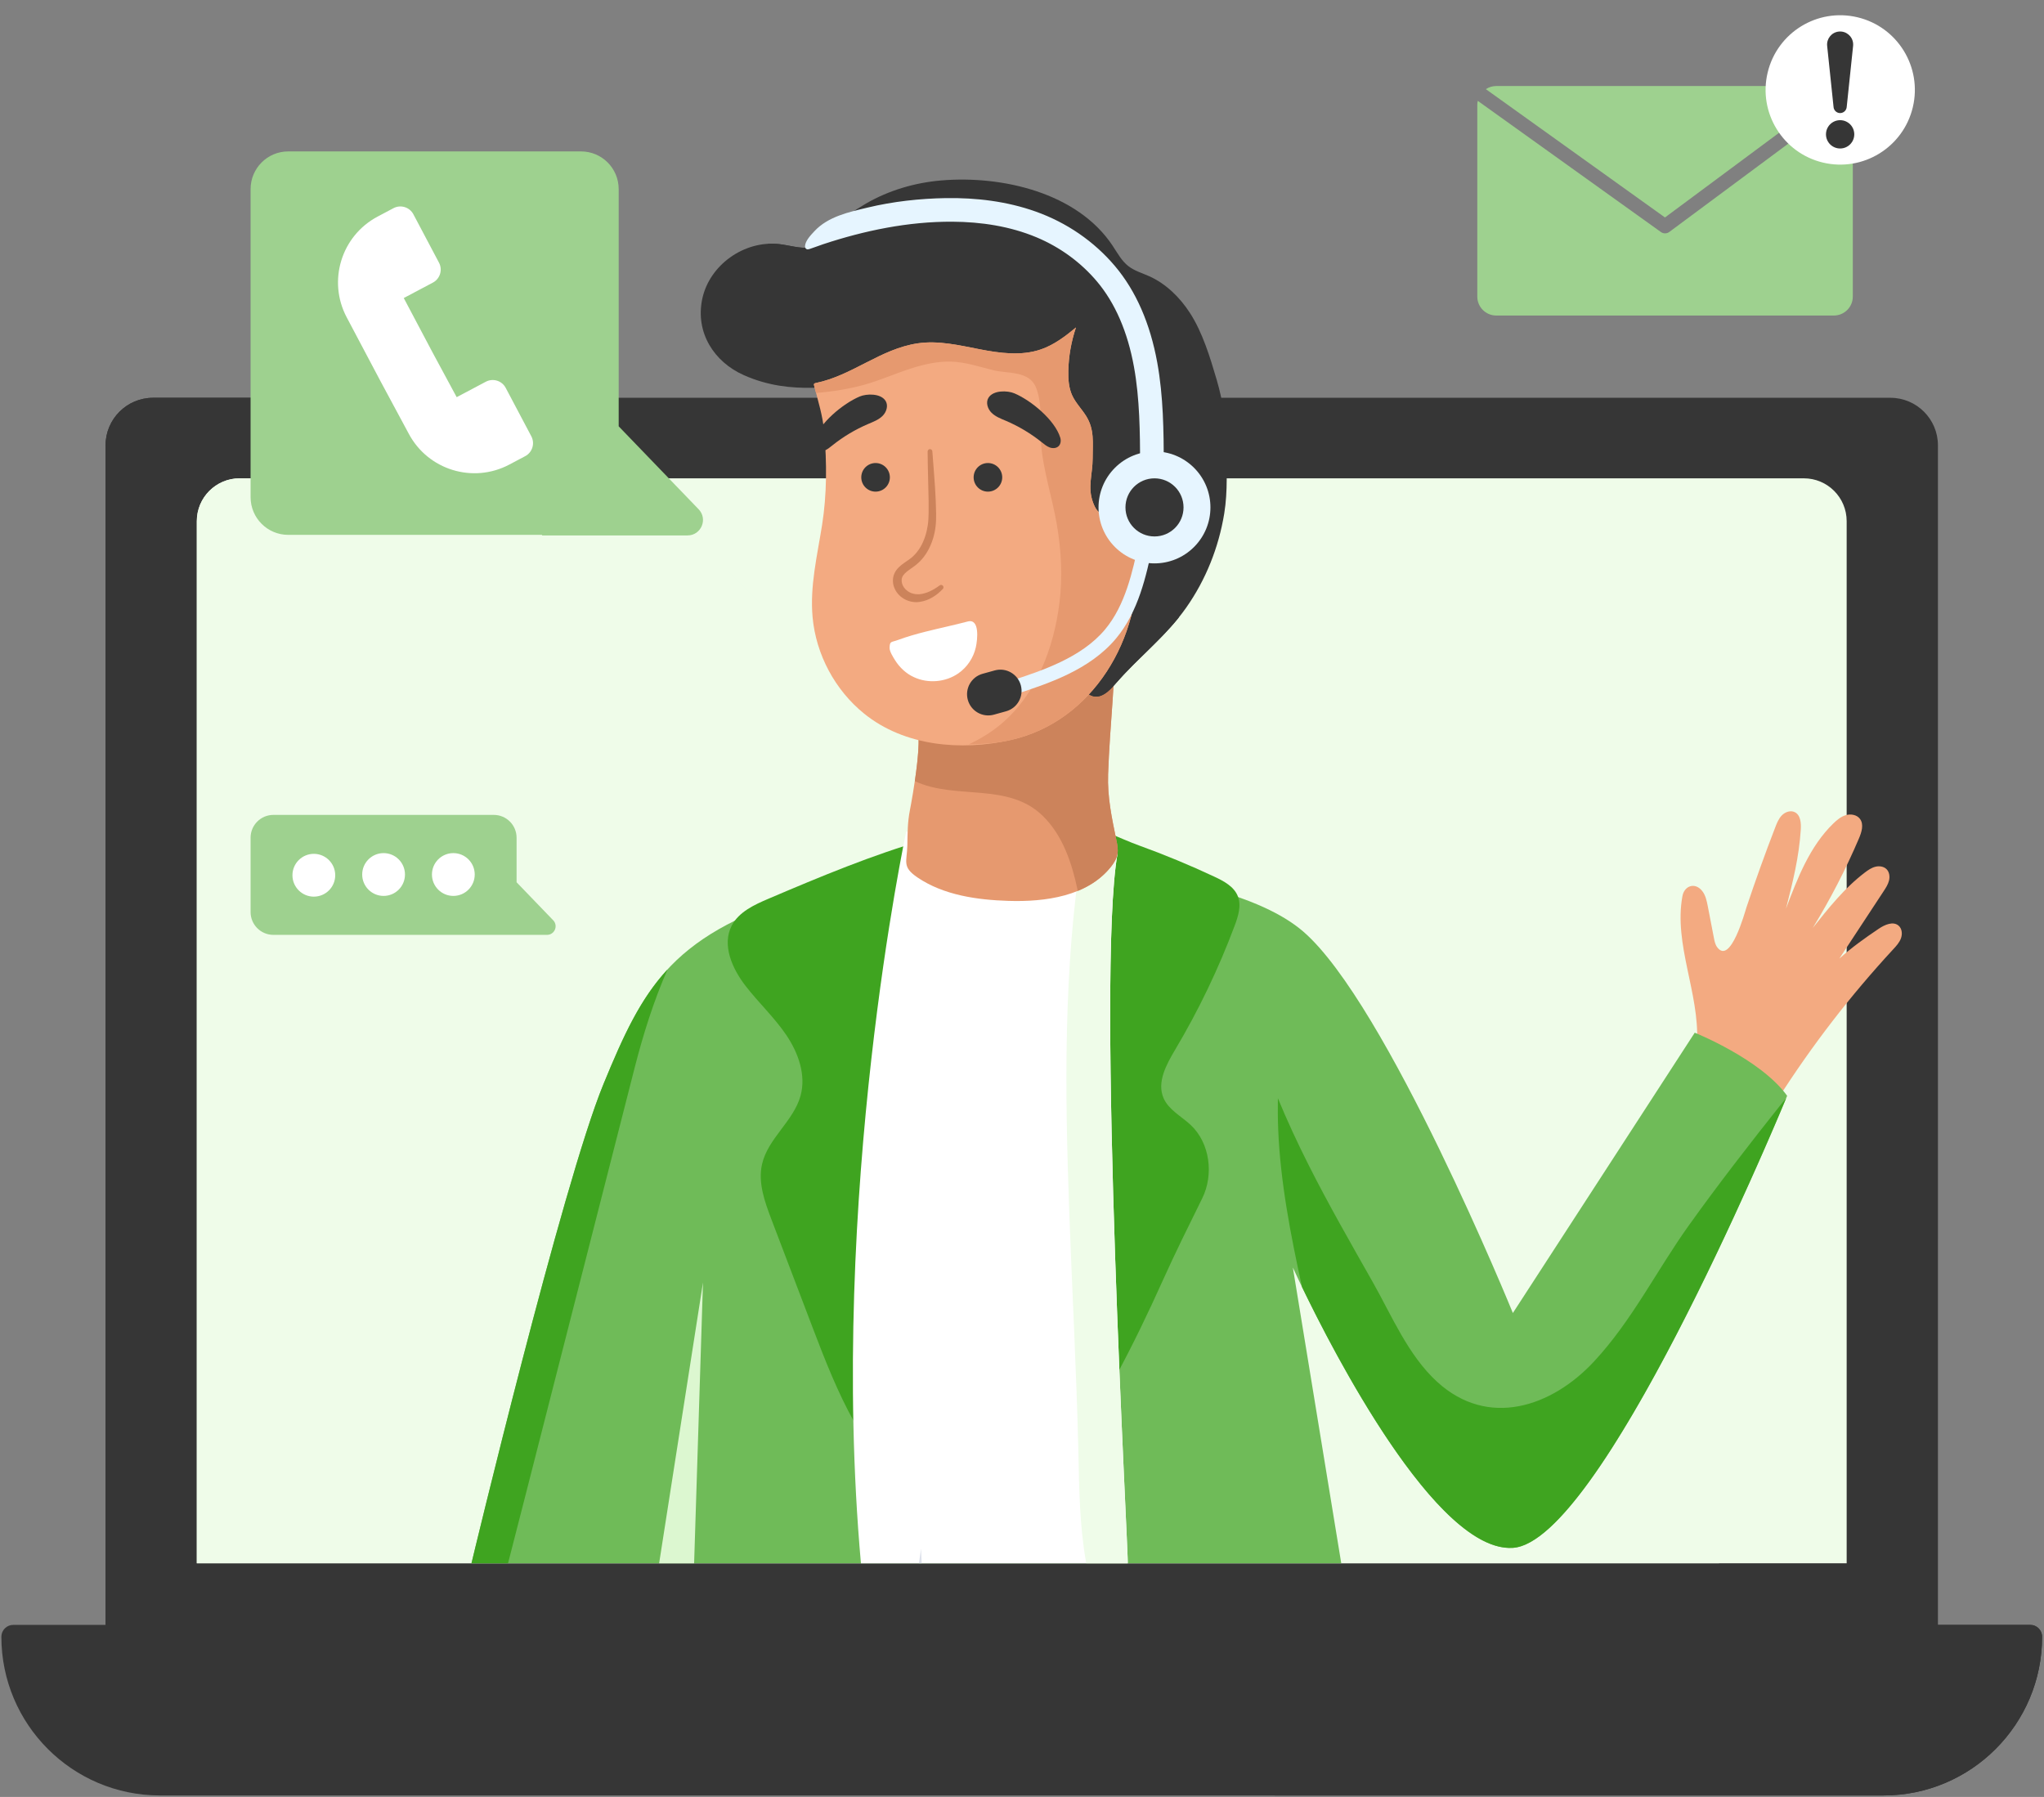 <svg width="240" height="211" viewBox="0 0 240 211" fill="none" xmlns="http://www.w3.org/2000/svg">
<rect x="0" y="0" width="240" height="211" fill="#808080" stroke="none"/>
<g clip-path="url(#clip0_433_73676)">
<path d="M227.548 191.911H12.393V52.298C12.393 49.211 14.894 46.709 17.978 46.709H221.962C225.046 46.709 227.547 49.211 227.547 52.298L227.548 191.911Z" fill="#363636"/>
<path d="M49.73 46.709H17.978C14.894 46.709 12.393 49.211 12.393 52.298V191.911H194.834L49.73 46.709Z" fill="#363636"/>
<path d="M216.831 183.566H23.109V61.199C23.109 58.419 25.361 56.166 28.138 56.166H211.802C214.579 56.166 216.83 58.419 216.83 61.199V183.566H216.831Z" fill="#EFFCE9"/>
<path d="M74.533 56.166H28.138C25.361 56.166 23.109 58.419 23.109 61.198V183.566H201.847L74.533 56.166Z" fill="#EFFCE9"/>
<path d="M221.154 210.827H18.786C8.5 210.827 0.162 202.483 0.162 192.19C0.162 191.421 0.785 190.798 1.553 190.798H238.388C239.156 190.798 239.779 191.421 239.779 192.19C239.778 202.483 231.44 210.827 221.154 210.827Z" fill="#363636"/>
<path d="M238.388 190.798H129.669L149.684 210.826H221.154C231.44 210.826 239.778 202.482 239.778 192.189C239.778 191.421 239.156 190.798 238.388 190.798Z" fill="#363636"/>
<path d="M64.955 108.061L60.655 103.598V98.367C60.655 96.887 59.456 95.687 57.977 95.687H32.101C30.622 95.687 29.423 96.887 29.423 98.367V107.094C29.423 108.574 30.622 109.774 32.101 109.774H54.684H57.977H64.228C65.119 109.773 65.574 108.703 64.955 108.061Z" fill="#9ED18F"/>
<path d="M39.361 102.773C39.361 104.161 38.236 105.286 36.849 105.286C35.463 105.286 34.338 104.161 34.338 102.773C34.338 101.385 35.463 100.26 36.849 100.26C38.236 100.26 39.361 101.385 39.361 102.773Z" fill="white"/>
<path d="M47.551 102.687C47.551 104.076 46.426 105.2 45.039 105.2C43.652 105.2 42.528 104.075 42.528 102.687C42.528 101.299 43.653 100.174 45.039 100.174C46.426 100.174 47.551 101.299 47.551 102.687Z" fill="white"/>
<path d="M55.741 102.687C55.741 104.076 54.616 105.2 53.229 105.2C51.842 105.2 50.718 104.075 50.718 102.687C50.718 101.299 51.842 100.174 53.229 100.174C54.616 100.174 55.741 101.299 55.741 102.687Z" fill="white"/>
<path d="M195.505 27.402C195.335 27.402 195.164 27.35 195.02 27.246L173.516 11.842C173.481 11.999 173.459 12.16 173.459 12.328V34.822C173.459 36.052 174.456 37.05 175.685 37.05H215.326C216.555 37.05 217.551 36.052 217.551 34.822V12.328C217.551 11.996 217.473 11.683 217.342 11.399L196.002 27.238C195.854 27.347 195.68 27.402 195.505 27.402Z" fill="#9ED18F"/>
<path d="M216.096 10.246C215.855 10.157 215.597 10.101 215.325 10.101H175.684C175.233 10.101 174.815 10.237 174.464 10.468L195.496 25.535L216.096 10.246Z" fill="#9ED18F"/>
<path d="M224.598 12.588C225.718 7.877 222.809 3.15 218.101 2.029C213.393 0.908 208.669 3.819 207.549 8.531C206.429 13.242 209.338 17.969 214.046 19.09C218.754 20.21 223.479 17.3 224.598 12.588Z" fill="white"/>
<path d="M217.723 15.773C217.723 16.692 216.98 17.436 216.062 17.436C215.144 17.436 214.4 16.692 214.4 15.773C214.4 14.855 215.144 14.111 216.062 14.111C216.98 14.111 217.723 14.855 217.723 15.773Z" fill="#363636"/>
<path d="M215.292 12.584L214.539 5.391C214.451 4.549 215.061 3.795 215.902 3.707C216.743 3.619 217.497 4.23 217.585 5.072C217.596 5.177 217.595 5.29 217.585 5.391L216.832 12.584C216.787 13.009 216.406 13.318 215.981 13.273C215.611 13.235 215.329 12.94 215.292 12.584Z" fill="#363636"/>
<path d="M82.033 59.801L72.644 50.059V22.204C72.644 19.761 70.665 17.78 68.224 17.78H33.844C31.402 17.78 29.424 19.761 29.424 22.204V58.382C29.424 60.825 31.403 62.805 33.844 62.805H63.671L63.626 62.871H80.73C82.327 62.87 83.141 60.952 82.033 59.801Z" fill="#9ED18F"/>
<path d="M48.838 37.699L47.408 34.996L50.828 33.183C51.671 32.736 51.993 31.69 51.546 30.846L48.539 25.163C48.092 24.319 47.047 23.997 46.203 24.444L44.34 25.431C40.074 27.692 38.446 32.986 40.705 37.256L42.669 40.968L44.667 44.742L47.987 50.913C50.246 55.183 55.536 56.811 59.804 54.551L61.667 53.564C62.51 53.117 62.832 52.071 62.385 51.227L59.377 45.543C58.931 44.699 57.885 44.377 57.042 44.824L53.622 46.636L50.836 41.474L48.838 37.699Z" fill="white"/>
<path d="M208.785 128.983C212.75 122.763 217.273 116.899 222.28 111.484C222.643 111.092 223.018 110.687 223.203 110.185C223.388 109.683 223.337 109.052 222.935 108.699C222.294 108.136 221.301 108.58 220.594 109.056C218.943 110.167 217.453 111.231 215.971 112.56C217.702 109.925 219.434 107.291 221.165 104.657C221.425 104.26 221.69 103.854 221.803 103.394C221.916 102.933 221.849 102.399 221.515 102.063C221.182 101.729 220.651 101.66 220.194 101.776C219.737 101.894 219.34 102.17 218.964 102.455C216.589 104.26 214.706 106.623 212.849 108.959C214.908 105.596 216.722 102.083 218.27 98.457C218.589 97.71 218.878 96.785 218.381 96.142C218.015 95.667 217.319 95.547 216.743 95.714C216.166 95.88 215.689 96.28 215.259 96.698C212.499 99.379 211.06 103.104 209.701 106.705C210.504 103.583 211.239 100.636 211.442 97.415C211.49 96.645 211.422 95.697 210.727 95.362C210.235 95.125 209.622 95.338 209.236 95.724C208.85 96.11 208.641 96.635 208.445 97.144C207.247 100.248 206.12 103.38 205.067 106.536C204.875 107.112 203.192 113.359 201.622 111.218C201.395 110.907 201.315 110.515 201.242 110.137C201.003 108.9 200.764 107.663 200.526 106.427C200.403 105.794 200.269 105.134 199.871 104.627C199.034 103.56 197.77 103.991 197.544 105.231C196.511 110.897 199.536 116.579 199.261 122.332C202.951 123.44 206.475 125.898 208.785 128.983Z" fill="#F3AA81"/>
<path d="M55.36 183.566C55.36 183.566 66.038 139.012 70.86 127.294C75.682 115.575 78.947 109.504 95.57 104.612C112.192 99.72 143.191 100.927 153.008 109.371C162.824 117.816 177.636 154.178 177.636 154.178L198.991 121.262C198.991 121.262 206.741 124.365 209.841 128.673C209.841 128.673 188.313 181.063 177.636 181.752C166.959 182.441 151.803 148.836 151.803 148.836L157.486 183.567H55.36V183.566Z" fill="#6FBB58"/>
<path d="M74.537 125.308C75.535 121.419 76.756 117.521 78.379 113.833C75.133 117.349 73.174 121.67 70.86 127.294C66.038 139.013 55.36 183.567 55.36 183.567H59.652C59.694 183.483 73.262 130.275 74.537 125.308Z" fill="#3FA420"/>
<path d="M209.083 129.725C205.414 134.341 201.744 139.075 198.316 143.865C194.523 149.164 191.636 155.062 187.16 159.874C182.188 165.217 174.73 167.717 168.761 162.272C165.335 159.146 163.421 154.495 161.173 150.527C158.592 145.967 155.98 141.422 153.624 136.74C152.339 134.186 151.132 131.591 150.044 128.954C150.029 130.169 150.032 131.383 150.081 132.59C150.33 138.79 151.548 145.038 152.878 151.12C156.518 158.672 168.659 182.33 177.636 181.751C187.853 181.091 208.003 133.096 209.72 128.961C209.508 129.217 209.29 129.465 209.083 129.725Z" fill="#3FA420"/>
<path d="M142.606 102.951C139.704 101.589 136.739 100.361 133.725 99.271C131.387 98.425 129.178 97.161 126.711 96.894C120.721 96.245 114.534 96.875 108.758 98.554C102.374 100.409 96.41 102.9 90.242 105.527C88.561 106.243 86.752 107.074 85.913 108.698C84.743 110.962 85.97 113.728 87.526 115.746C89.061 117.737 90.927 119.466 92.333 121.55C93.74 123.634 94.666 126.242 93.998 128.666C93.179 131.642 90.18 133.667 89.483 136.674C88.977 138.856 89.787 141.104 90.583 143.197C92.202 147.447 93.819 151.696 95.437 155.946C98.284 163.424 101.459 171.339 107.968 175.987C110.784 177.999 114.426 179.29 117.72 178.226C120.565 177.307 122.6 174.84 124.338 172.406C129.243 165.535 133.099 157.987 136.555 150.303C138.031 147.023 139.607 143.867 141.166 140.702C142.528 137.937 142.087 134.208 139.781 132.072C138.685 131.056 137.223 130.32 136.624 128.95C135.81 127.089 136.944 125.003 137.983 123.257C140.738 118.628 143.077 113.753 144.966 108.708C145.386 107.585 145.783 106.328 145.334 105.217C144.88 104.093 143.703 103.466 142.606 102.951Z" fill="#3FA420"/>
<path d="M106.406 97.647C106.406 97.647 97.235 140.413 101.088 183.566C101.088 183.566 132.245 183.566 132.413 183.566C132.581 183.566 128.677 114.563 131.215 100.238L106.406 97.647Z" fill="white"/>
<path d="M107.897 183.567H108.225C108.193 182.995 108.172 182.423 108.144 181.851C108.06 182.422 107.978 182.994 107.897 183.567Z" fill="#DDE1EB"/>
<path d="M131.215 100.239L127.045 99.803C124.847 113.759 125.034 128.074 125.542 142.156C125.883 151.567 126.395 160.96 126.616 170.376C126.718 174.742 126.746 179.072 127.512 183.381C127.523 183.443 127.535 183.504 127.546 183.566H132.413C132.58 183.566 128.676 114.563 131.215 100.239Z" fill="#EFFCE9"/>
<path d="M129.961 77.578C130.098 77.481 130.234 77.385 130.37 77.292C130.89 78.848 130.756 80.536 130.642 82.172C130.44 85.093 130.211 87.984 130.109 90.91C130.016 93.609 130.542 96.021 131.087 98.683C131.192 99.195 131.296 99.722 131.214 100.238C131.12 100.827 130.79 101.351 130.416 101.815C127.675 105.224 122.783 105.922 118.412 105.784C114.773 105.67 110.808 105.126 107.725 103.031C105.88 101.777 106.496 101.201 106.538 99.241C106.569 97.785 106.554 96.593 106.841 95.12C107.048 94.054 108.714 85.149 107.297 85.171C111.329 85.105 115.341 84.378 119.166 83.109C121.027 82.491 122.915 81.757 124.71 81.002C126.569 80.22 128.287 78.77 129.961 77.578Z" fill="#E6996F"/>
<path d="M131.087 98.683C130.543 96.021 130.017 93.609 130.11 90.91C130.211 87.985 130.441 85.094 130.643 82.172C130.757 80.535 130.89 78.848 130.371 77.292C130.235 77.385 130.098 77.481 129.962 77.579C128.288 78.771 126.569 80.221 124.71 81.003C122.916 81.758 121.027 82.492 119.167 83.11C115.342 84.379 111.329 85.106 107.298 85.172C108.207 85.158 107.847 88.814 107.417 91.721C112.182 93.973 118.357 91.797 122.452 95.817C124.8 98.121 125.87 101.356 126.55 104.613C128.048 103.998 129.385 103.099 130.417 101.816C130.791 101.352 131.121 100.828 131.216 100.239C131.298 99.722 131.192 99.195 131.087 98.683Z" fill="#CC835B"/>
<path d="M139.707 36.728C141.207 39.034 142.107 42.025 142.877 44.654C143.601 47.125 143.977 49.698 143.989 52.273C144.002 54.988 144.185 57.617 143.743 60.32C143.093 64.287 141.584 68.081 139.268 71.369C136.903 74.726 133.724 77.13 131.055 80.199C130.329 81.033 129.193 82.313 127.931 81.572C126.994 81.022 127.095 79.66 127.278 78.588C128.205 73.145 128.071 67.527 126.896 62.132C125.766 56.943 124.122 51.997 123.504 46.664C123.121 43.358 120.68 44.761 118.536 45.487C115.754 46.429 112.706 47.072 109.839 46.1C108.887 45.776 107.992 45.285 107.014 45.054C105.989 44.812 104.92 44.867 103.867 44.922C98.044 45.23 92.967 46.542 87.341 44.052C83.848 42.506 81.632 39.066 82.451 35.126C83.288 31.102 87.402 28.202 91.467 28.663C92.674 28.799 93.87 29.203 95.078 29.075C96.642 28.909 97.084 27.736 98 26.71C99.002 25.587 100.37 24.664 101.662 23.914C104.358 22.347 107.429 21.448 110.53 21.187C117.631 20.591 126.5 22.593 130.654 28.874C131.214 29.722 131.708 30.652 132.516 31.27C133.222 31.811 134.101 32.061 134.914 32.424C136.902 33.311 138.52 34.902 139.707 36.728Z" fill="#363636"/>
<path d="M138.38 72.54C140.169 68.4 141.35 64.113 139.228 59.976C137.844 57.277 135.81 55.885 135.699 52.677C135.574 49.039 136.037 45.37 135.205 41.78C134.358 38.127 131.717 33.494 128.837 31.065C126.02 28.688 121.909 27.145 118.382 26.241C114.491 25.242 110.497 25.258 106.517 25.525C103.677 25.716 100.883 26.287 98.067 26.64C98.046 26.664 98.022 26.686 98.001 26.71C97.085 27.736 96.643 28.909 95.079 29.074C93.871 29.203 92.675 28.799 91.468 28.662C91.041 28.614 90.613 28.611 90.188 28.634C89.417 30.411 89.553 32.575 91.547 33.258C92.744 33.668 94.25 33.554 95.498 33.539C99.734 33.487 104.243 30.809 108.505 30.823C114.711 30.843 121.736 31.129 126.712 35.372C131.969 39.856 131.629 51.218 131.302 57.42C131.072 61.788 129.88 65.796 127.832 69.42C127.969 72.484 127.793 75.563 127.278 78.588C127.095 79.66 126.994 81.02 127.932 81.571C129.193 82.312 130.33 81.032 131.055 80.198C133.403 77.499 136.144 75.312 138.38 72.54Z" fill="#363636"/>
<path d="M107.758 40.316C103.374 40.965 100.074 44.106 95.776 44.977C95.706 44.991 95.627 45.01 95.591 45.072C95.556 45.13 95.571 45.204 95.588 45.269C96.052 47.088 96.607 48.806 96.774 50.69C97.095 54.32 97.096 58.051 96.525 61.657C95.958 65.235 95.079 68.832 95.413 72.48C95.814 76.857 98.049 81.037 101.467 83.799C106.212 87.635 112.842 88.19 118.637 86.904C128.339 84.751 134.104 74.846 133.524 65.298C133.508 65.043 133.502 64.754 133.685 64.577C133.777 64.487 133.904 64.444 134.027 64.403C136.183 63.687 138.066 62.721 138.769 60.355C139.052 59.401 139.072 58.322 138.586 57.453C137.048 54.705 133.254 56.721 132.144 58.722C131.762 59.412 131.816 59.927 130.98 60.171C129.522 60.596 128.894 60.485 128.339 58.999C127.673 57.218 128.295 55.658 128.295 53.863C128.295 51.963 128.533 50.447 127.522 48.838C127.008 48.019 126.303 47.318 125.898 46.44C125.487 45.548 125.417 44.537 125.438 43.555C125.476 41.821 125.781 40.094 126.337 38.452C125.089 39.49 123.768 40.492 122.235 41.023C119.93 41.821 117.399 41.474 115.005 41.006C112.61 40.54 110.171 39.958 107.758 40.316Z" fill="#F3AA81"/>
<path d="M138.584 57.454C137.046 54.706 133.252 56.722 132.143 58.723C131.76 59.413 131.815 59.928 130.978 60.172C129.521 60.597 128.893 60.486 128.337 59C127.672 57.219 128.294 55.659 128.294 53.864C128.294 51.964 128.531 50.448 127.521 48.839C127.007 48.02 126.302 47.319 125.897 46.441C125.486 45.549 125.416 44.538 125.437 43.556C125.475 41.822 125.78 40.095 126.336 38.454C125.088 39.491 123.768 40.493 122.234 41.024C119.929 41.822 117.398 41.475 115.004 41.008C112.61 40.54 110.17 39.958 107.757 40.316C103.373 40.965 100.073 44.106 95.775 44.977C95.705 44.991 95.627 45.01 95.59 45.072C95.555 45.13 95.571 45.203 95.588 45.269C95.664 45.566 95.743 45.857 95.822 46.15C97.744 45.978 99.647 45.69 101.509 45.171C103.359 44.655 105.109 43.861 106.936 43.276C108.466 42.786 110.06 42.416 111.676 42.462C113.36 42.509 114.971 43.061 116.593 43.464C118.396 43.912 120.869 43.49 121.668 45.562C122.42 47.51 122.082 49.769 122.214 51.806C122.428 55.11 123.535 58.334 124.09 61.588C124.611 64.631 124.78 67.698 124.399 70.771C123.741 76.085 121.67 81.604 117.448 85.096C116.305 86.042 115.052 86.795 113.737 87.409C115.385 87.382 117.029 87.261 118.636 86.904C128.339 84.751 134.104 74.846 133.523 65.298C133.507 65.044 133.501 64.754 133.684 64.578C133.777 64.488 133.903 64.445 134.026 64.404C136.182 63.687 138.065 62.721 138.768 60.356C139.051 59.401 139.07 58.322 138.584 57.454Z" fill="#E6996F"/>
<path d="M103.989 47.085C103.437 46.174 101.767 46.209 100.935 46.561C99.001 47.38 96.19 49.679 95.555 51.766C95.45 52.11 95.497 52.524 95.76 52.77C96.028 53.021 96.452 53.038 96.797 52.912C97.142 52.787 97.428 52.543 97.715 52.313C98.999 51.283 100.424 50.429 101.938 49.784C102.533 49.53 103.159 49.298 103.62 48.844C104.082 48.391 104.325 47.638 103.989 47.085Z" fill="#363636"/>
<path d="M116.059 46.713C116.612 45.803 118.282 45.837 119.113 46.19C121.048 47.008 123.858 49.307 124.494 51.394C124.599 51.738 124.551 52.152 124.288 52.398C124.02 52.649 123.597 52.666 123.252 52.54C122.907 52.414 122.62 52.171 122.333 51.941C121.05 50.911 119.624 50.057 118.11 49.412C117.515 49.159 116.888 48.926 116.428 48.472C115.967 48.019 115.723 47.266 116.059 46.713Z" fill="#363636"/>
<path d="M104.485 56.05C104.485 56.977 103.733 57.729 102.806 57.729C101.879 57.729 101.128 56.977 101.128 56.05C101.128 55.122 101.879 54.37 102.806 54.37C103.733 54.37 104.485 55.122 104.485 56.05Z" fill="#363636"/>
<path d="M117.678 56.05C117.678 56.977 116.926 57.729 115.999 57.729C115.072 57.729 114.321 56.977 114.321 56.05C114.321 55.122 115.072 54.37 115.999 54.37C116.926 54.37 117.678 55.122 117.678 56.05Z" fill="#363636"/>
<path d="M109.474 52.995C109.604 54.925 109.795 56.857 109.872 58.808C109.895 59.786 109.971 60.749 109.856 61.786C109.741 62.801 109.438 63.806 108.918 64.718C108.657 65.171 108.337 65.6 107.955 65.974C107.572 66.357 107.121 66.649 106.753 66.913C106.376 67.181 106.066 67.462 105.945 67.757C105.823 68.036 105.848 68.419 106.001 68.741C106.153 69.067 106.438 69.351 106.774 69.537C107.109 69.721 107.502 69.796 107.914 69.779C108.743 69.727 109.59 69.288 110.333 68.74L110.338 68.736C110.462 68.645 110.637 68.671 110.728 68.796C110.809 68.906 110.797 69.057 110.706 69.153C110.013 69.882 109.12 70.51 108.005 70.672C106.895 70.861 105.608 70.29 105.081 69.183C104.809 68.639 104.747 67.964 105.012 67.35C105.286 66.744 105.764 66.388 106.168 66.097C106.59 65.803 106.96 65.566 107.266 65.264C107.58 64.963 107.85 64.611 108.076 64.227C108.53 63.458 108.8 62.57 108.938 61.666C109.069 60.774 109.031 59.79 109.035 58.83C109.008 56.903 108.927 54.963 108.919 53.015C108.919 52.862 109.042 52.736 109.196 52.736C109.343 52.735 109.464 52.85 109.474 52.995Z" fill="#CC835B"/>
<path d="M108.68 74.171C107.566 74.452 106.467 74.765 105.415 75.155C104.639 75.442 104.479 75.246 104.453 76.06C104.439 76.495 104.862 77.147 105.083 77.504C105.61 78.358 106.396 79.105 107.319 79.516C108.973 80.287 111.03 80.109 112.527 79.066C113.57 78.34 114.303 77.236 114.581 75.995C114.78 75.11 115.058 72.598 113.624 72.978C112.015 73.405 110.332 73.753 108.68 74.171Z" fill="white"/>
<path d="M140.201 64.228C142.767 61.661 142.767 57.499 140.201 54.932C137.636 52.365 133.476 52.365 130.911 54.932C128.345 57.499 128.345 61.661 130.911 64.228C133.476 66.796 137.636 66.796 140.201 64.228Z" fill="#E6F5FF"/>
<path d="M135.558 62.991C137.441 62.991 138.967 61.464 138.967 59.58C138.967 57.695 137.441 56.168 135.558 56.168C133.675 56.168 132.148 57.695 132.148 59.58C132.148 61.464 133.675 62.991 135.558 62.991Z" fill="#363636"/>
<path d="M135.189 55.95C134.459 55.911 133.878 55.309 133.874 54.569C133.852 50.763 133.829 46.827 133.146 43.069C132.398 38.949 130.934 35.577 128.796 33.044C126.886 30.781 124.452 29.02 121.725 27.874C118.604 26.564 115.2 26.052 111.831 26.033C106.679 26.004 101.529 27.062 96.653 28.677C96.122 28.853 95.6 29.065 95.068 29.235C94.953 29.271 94.825 29.305 94.713 29.257C94.58 29.2 94.515 29.041 94.523 28.897C94.559 28.262 95.225 27.579 95.632 27.142C97.232 25.422 99.678 24.901 101.882 24.372C104.88 23.654 107.987 23.314 111.064 23.261C114.632 23.207 118.24 23.64 121.612 24.843C125.221 26.129 128.445 28.317 130.92 31.25C133.376 34.158 135.044 37.968 135.881 42.572C136.607 46.569 136.631 50.628 136.653 54.553C136.658 55.321 136.039 55.947 135.271 55.952C135.244 55.952 135.217 55.951 135.189 55.95Z" fill="#E6F5FF"/>
<path d="M118.879 81.596C118.528 81.596 118.202 81.372 118.086 81.02C117.943 80.581 118.183 80.111 118.62 79.967C122.345 78.751 126.981 77.237 129.761 73.902C132.14 71.047 132.985 67.119 133.73 63.653C133.827 63.202 134.273 62.917 134.721 63.012C135.171 63.109 135.457 63.553 135.36 64.004C134.575 67.658 133.684 71.8 131.041 74.971C127.954 78.674 123.065 80.271 119.137 81.554C119.052 81.582 118.965 81.596 118.879 81.596Z" fill="#E6F5FF"/>
<path d="M118.126 83.521L116.7 83.917C115.375 84.283 114.005 83.507 113.638 82.182C113.272 80.856 114.048 79.485 115.371 79.118L116.797 78.723C118.122 78.356 119.492 79.133 119.859 80.458C120.226 81.783 119.45 83.154 118.126 83.521Z" fill="#363636"/>
<path d="M77.393 183.566L82.543 150.586L81.501 183.566H77.393Z" fill="#DCF7D0"/>
</g>
<defs>
<clipPath id="clip0_433_73676">
<rect width="240" height="211" fill="white"/>
</clipPath>
</defs>
</svg>
